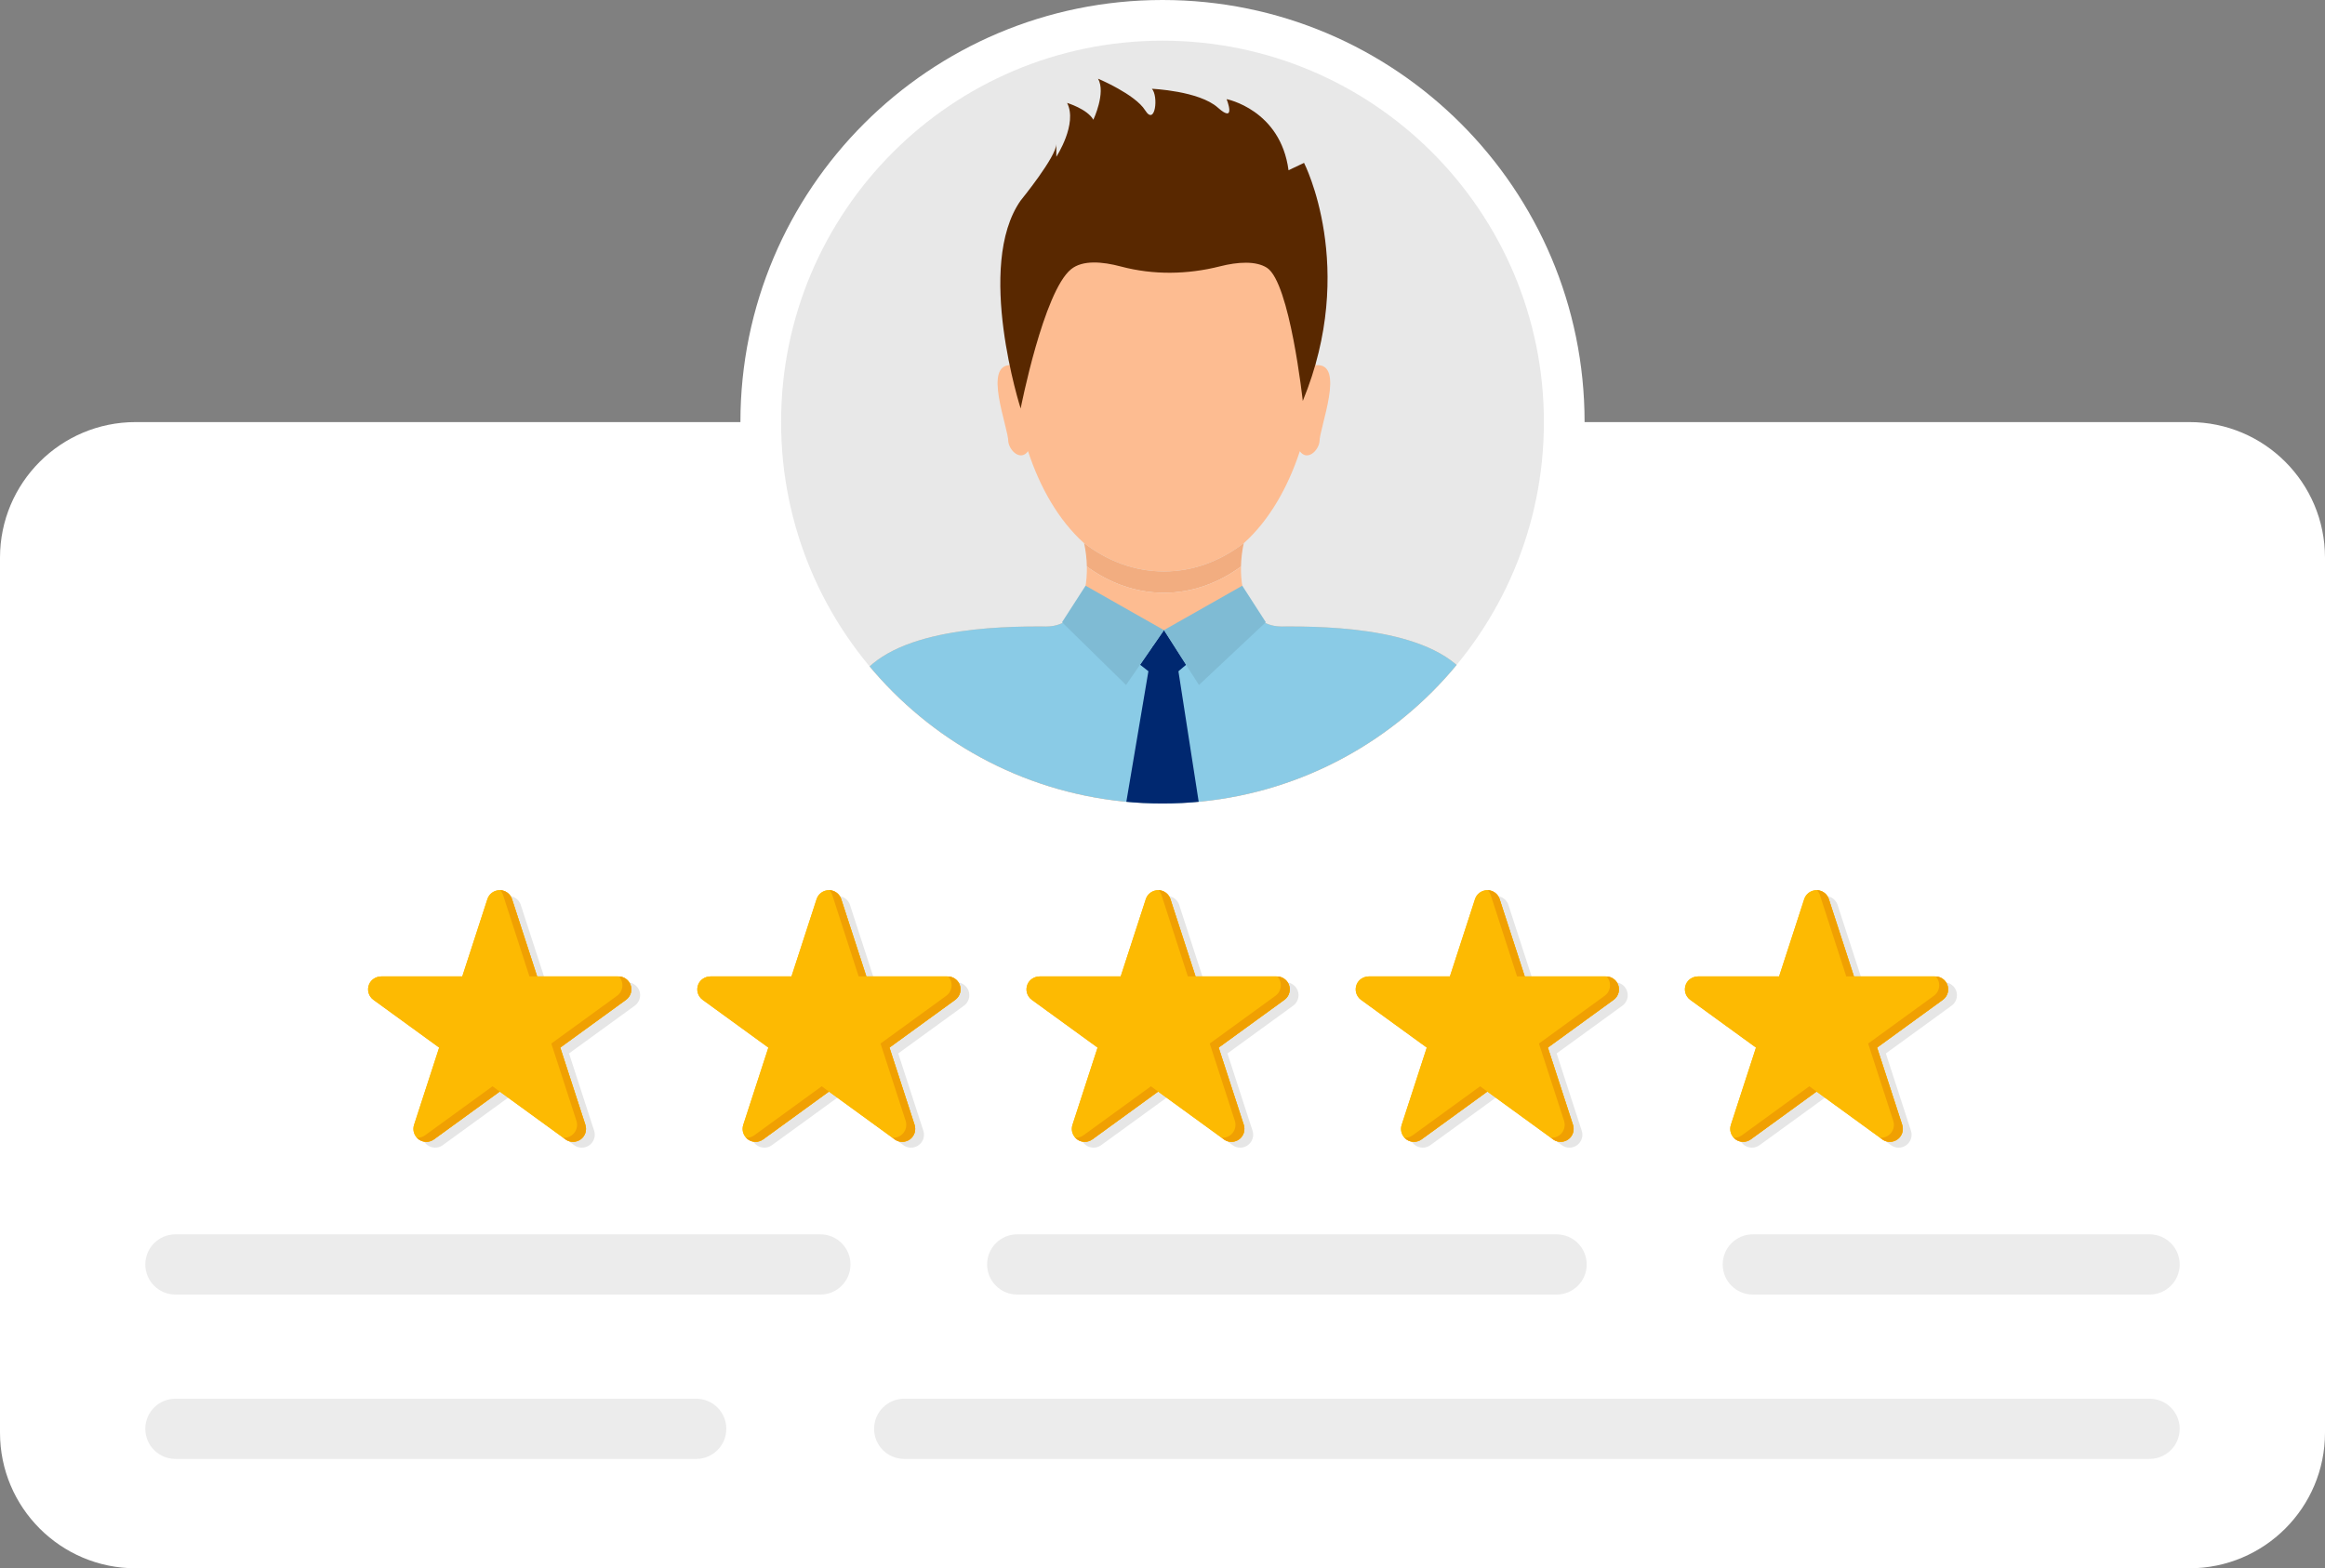 <?xml version="1.0" encoding="UTF-8"?>
<!DOCTYPE svg PUBLIC '-//W3C//DTD SVG 1.0//EN'
          'http://www.w3.org/TR/2001/REC-SVG-20010904/DTD/svg10.dtd'>
<svg height="337.3" preserveAspectRatio="xMidYMid meet" version="1.0" viewBox="0.0 0.0 500.0 337.3" width="500.0" xmlns="http://www.w3.org/2000/svg" xmlns:xlink="http://www.w3.org/1999/xlink" zoomAndPan="magnify"
><rect x="0.0" y="0.0" width="500.0" height="337.3" fill="#808080" stroke="none"/><defs
  ><clipPath id="a"
    ><path d="M 214 34 L 287 34 L 287 123 L 214 123 Z M 214 34"
    /></clipPath
    ><clipPath id="b"
    ><path d="M 332.02 90.77 C 332.02 136.07 295.301 172.793 250 172.793 C 204.699 172.793 167.977 136.07 167.977 90.77 C 167.977 45.473 204.699 8.746 250 8.746 C 295.301 8.746 332.02 45.473 332.02 90.77"
    /></clipPath
    ><clipPath id="c"
    ><path d="M 233 116 L 268 116 L 268 128 L 233 128 Z M 233 116"
    /></clipPath
    ><clipPath id="d"
    ><path d="M 332.02 90.77 C 332.02 136.07 295.301 172.793 250 172.793 C 204.699 172.793 167.977 136.07 167.977 90.77 C 167.977 45.473 204.699 8.746 250 8.746 C 295.301 8.746 332.02 45.473 332.02 90.77"
    /></clipPath
    ><clipPath id="e"
    ><path d="M 173 121 L 328 121 L 328 173 L 173 173 Z M 173 121"
    /></clipPath
    ><clipPath id="f"
    ><path d="M 332.02 90.77 C 332.02 136.07 295.301 172.793 250 172.793 C 204.699 172.793 167.977 136.07 167.977 90.77 C 167.977 45.473 204.699 8.746 250 8.746 C 295.301 8.746 332.02 45.473 332.02 90.77"
    /></clipPath
    ><clipPath id="g"
    ><path d="M 215 16 L 286 16 L 286 88 L 215 88 Z M 215 16"
    /></clipPath
    ><clipPath id="h"
    ><path d="M 332.02 90.77 C 332.02 136.07 295.301 172.793 250 172.793 C 204.699 172.793 167.977 136.07 167.977 90.77 C 167.977 45.473 204.699 8.746 250 8.746 C 295.301 8.746 332.02 45.473 332.02 90.77"
    /></clipPath
    ><clipPath id="i"
    ><path d="M 173 130 L 328 130 L 328 173 L 173 173 Z M 173 130"
    /></clipPath
    ><clipPath id="j"
    ><path d="M 332.02 90.77 C 332.02 136.07 295.301 172.793 250 172.793 C 204.699 172.793 167.977 136.07 167.977 90.77 C 167.977 45.473 204.699 8.746 250 8.746 C 295.301 8.746 332.02 45.473 332.02 90.77"
    /></clipPath
    ><clipPath id="k"
    ><path d="M 245 135 L 256 135 L 256 147 L 245 147 Z M 245 135"
    /></clipPath
    ><clipPath id="l"
    ><path d="M 332.02 90.77 C 332.02 136.07 295.301 172.793 250 172.793 C 204.699 172.793 167.977 136.07 167.977 90.77 C 167.977 45.473 204.699 8.746 250 8.746 C 295.301 8.746 332.02 45.473 332.02 90.77"
    /></clipPath
    ><clipPath id="m"
    ><path d="M 242 139 L 258 139 L 258 173 L 242 173 Z M 242 139"
    /></clipPath
    ><clipPath id="n"
    ><path d="M 332.02 90.77 C 332.02 136.07 295.301 172.793 250 172.793 C 204.699 172.793 167.977 136.07 167.977 90.77 C 167.977 45.473 204.699 8.746 250 8.746 C 295.301 8.746 332.02 45.473 332.02 90.77"
    /></clipPath
    ><clipPath id="o"
    ><path d="M 228 125 L 251 125 L 251 148 L 228 148 Z M 228 125"
    /></clipPath
    ><clipPath id="p"
    ><path d="M 332.02 90.77 C 332.02 136.07 295.301 172.793 250 172.793 C 204.699 172.793 167.977 136.07 167.977 90.77 C 167.977 45.473 204.699 8.746 250 8.746 C 295.301 8.746 332.02 45.473 332.02 90.77"
    /></clipPath
    ><clipPath id="q"
    ><path d="M 250 125 L 273 125 L 273 148 L 250 148 Z M 250 125"
    /></clipPath
    ><clipPath id="r"
    ><path d="M 332.02 90.77 C 332.02 136.07 295.301 172.793 250 172.793 C 204.699 172.793 167.977 136.07 167.977 90.77 C 167.977 45.473 204.699 8.746 250 8.746 C 295.301 8.746 332.02 45.473 332.02 90.77"
    /></clipPath
  ></defs
  ><g
  ><g
    ><path d="M 470.84 90.77 L 340.77 90.77 C 340.77 40.641 300.133 0 250 0 C 199.867 0 159.23 40.641 159.23 90.77 L 29.16 90.77 C 13.055 90.77 0 103.824 0 119.93 L 0 308.102 C 0 324.203 13.055 337.262 29.16 337.262 L 470.84 337.262 C 486.945 337.262 500 324.203 500 308.102 L 500 119.93 C 500 103.824 486.945 90.77 470.84 90.77" fill="#fff"
    /></g
    ><g
    ><path d="M 332.02 90.77 C 332.02 136.07 295.301 172.793 250 172.793 C 204.699 172.793 167.977 136.07 167.977 90.77 C 167.977 45.473 204.699 8.75 250 8.75 C 295.301 8.75 332.02 45.473 332.02 90.77" fill="#e8e8e8"
    /></g
    ><g clip-path="url(#a)"
    ><g clip-path="url(#b)"
      ><path d="M 267.598 116.711 C 272.941 111.871 276.949 104.883 279.531 97.039 C 281.098 99.191 283.473 97.023 283.762 95.016 C 283.734 91.941 289.449 77.996 282.996 78.531 C 282.996 78.531 282.965 78.598 282.91 78.703 C 287.297 19.375 213.277 19.449 217.707 78.73 C 217.648 78.605 217.609 78.531 217.609 78.531 C 211.152 78.016 216.871 91.914 216.844 95.016 C 217.137 97.027 219.516 99.195 221.082 97.031 C 223.664 104.879 227.672 111.871 233.02 116.711 C 238.082 120.633 243.992 122.891 250.309 122.891 C 256.621 122.891 262.535 120.633 267.598 116.711" fill="#fdbc91"
      /></g
    ></g
    ><g clip-path="url(#c)"
    ><g clip-path="url(#d)"
      ><path d="M 266.879 121.832 C 266.914 120.125 267.121 118.418 267.477 116.824 L 267.598 116.711 C 262.535 120.633 256.621 122.891 250.309 122.891 C 243.992 122.891 238.082 120.633 233.02 116.711 L 233.141 116.824 C 233.492 118.422 233.699 120.129 233.734 121.832 C 238.637 125.422 244.289 127.477 250.309 127.477 C 256.328 127.477 261.977 125.422 266.879 121.832" fill="#f2ad80"
      /></g
    ></g
    ><g clip-path="url(#e)"
    ><g clip-path="url(#f)"
      ><path d="M 316.348 146.625 C 309.266 134.996 285.754 134.66 275.625 134.73 C 269.105 134.734 266.742 128.301 266.879 121.832 C 261.977 125.422 256.328 127.477 250.309 127.477 C 244.289 127.477 238.637 125.422 233.734 121.832 C 233.875 128.305 231.52 134.723 224.992 134.73 C 214.863 134.66 191.352 134.996 184.27 146.625 C 177.188 158.254 173.395 172.793 173.395 172.793 L 327.223 172.793 C 327.223 172.793 323.43 158.254 316.348 146.625" fill="#fdbc91"
      /></g
    ></g
    ><g clip-path="url(#g)"
    ><g clip-path="url(#h)"
      ><path d="M 280.168 86.23 C 280.168 86.23 277.395 60.781 272.477 57.598 C 270.113 56.07 266.203 56.301 262.355 57.277 C 255.367 59.047 248.039 59.164 241.07 57.316 C 237.02 56.238 232.824 55.895 230.352 57.887 C 224.418 62.664 219.496 87.852 219.496 87.852 C 219.496 87.852 209.652 57.164 219.496 43.121 C 219.496 43.121 227.168 33.715 227.168 30.965 L 227.168 33.715 C 227.168 33.715 231.801 26.621 229.484 22.133 C 229.484 22.133 233.824 23.434 235.129 25.75 C 235.129 25.75 237.879 19.961 236.141 16.922 C 236.141 16.922 244.102 20.25 246.273 23.727 C 248.445 27.199 249.168 20.684 247.723 19.094 C 247.723 19.094 257.855 19.527 261.906 23.145 C 265.961 26.766 263.789 21.32 263.789 21.32 C 263.789 21.32 275.371 23.578 277.105 36.609 L 280.438 35.027 C 280.438 35.027 291.996 57.523 280.168 86.23" fill="#592800"
      /></g
    ></g
    ><g clip-path="url(#i)"
    ><g clip-path="url(#j)"
      ><path d="M 316.355 146.621 C 309.27 134.992 285.758 134.656 275.629 134.727 C 272.41 134.73 270.207 133.16 268.816 130.797 C 250.715 140.266 235.766 133.152 231.766 130.859 C 230.375 133.188 228.184 134.723 224.988 134.727 C 214.859 134.656 191.348 134.992 184.266 146.621 C 177.184 158.254 173.387 172.793 173.387 172.793 L 327.23 172.793 C 327.23 172.793 323.438 158.254 316.355 146.621" fill="#8acbe6"
      /></g
    ></g
    ><g clip-path="url(#k)"
    ><g clip-path="url(#l)"
      ><path d="M 250.332 135.496 L 245.184 142.953 L 250.309 146.953 L 255.094 142.953 L 250.332 135.496" fill="#002870"
      /></g
    ></g
    ><g clip-path="url(#m)"
    ><g clip-path="url(#n)"
      ><path d="M 242.16 172.793 L 247.863 139.051 L 252.605 139.051 L 257.84 172.793 L 242.16 172.793" fill="#002870"
      /></g
    ></g
    ><g clip-path="url(#o)"
    ><g clip-path="url(#p)"
      ><path d="M 233.457 125.957 L 250.309 135.512 L 242.16 147.309 L 228.395 133.809 L 233.457 125.957" fill="#7fbbd4"
      /></g
    ></g
    ><g clip-path="url(#q)"
    ><g clip-path="url(#r)"
      ><path d="M 267.156 125.957 L 250.305 135.512 L 257.84 147.309 L 272.219 133.809 L 267.156 125.957" fill="#7fbbd4"
      /></g
    ></g
    ><g
    ><path d="M 149.723 313.742 L 37.723 313.742 C 34.148 313.742 31.25 310.844 31.25 307.27 C 31.25 303.691 34.148 300.797 37.723 300.797 L 149.723 300.797 C 153.297 300.797 156.195 303.691 156.195 307.27 C 156.195 310.844 153.297 313.742 149.723 313.742" fill="#ececec"
    /></g
    ><g
    ><path d="M 462.277 313.742 L 194.453 313.742 C 190.879 313.742 187.98 310.844 187.98 307.27 C 187.98 303.691 190.879 300.797 194.453 300.797 L 462.277 300.797 C 465.852 300.797 468.754 303.691 468.754 307.27 C 468.754 310.844 465.852 313.742 462.277 313.742" fill="#ececec"
    /></g
    ><g
    ><path d="M 334.75 278.395 L 218.754 278.395 C 215.18 278.395 212.281 275.496 212.281 271.922 C 212.281 268.348 215.18 265.445 218.754 265.445 L 334.75 265.445 C 338.324 265.445 341.227 268.348 341.227 271.922 C 341.227 275.496 338.324 278.395 334.75 278.395" fill="#ececec"
    /></g
    ><g
    ><path d="M 176.426 278.395 L 37.723 278.395 C 34.148 278.395 31.25 275.496 31.25 271.922 C 31.25 268.348 34.148 265.445 37.723 265.445 L 176.426 265.445 C 180 265.445 182.898 268.348 182.898 271.922 C 182.898 275.496 180 278.395 176.426 278.395" fill="#ececec"
    /></g
    ><g
    ><path d="M 462.277 278.395 L 376.945 278.395 C 373.367 278.395 370.473 275.496 370.473 271.922 C 370.473 268.348 373.367 265.445 376.945 265.445 L 462.277 265.445 C 465.852 265.445 468.754 268.348 468.754 271.922 C 468.754 275.496 465.852 278.395 462.277 278.395" fill="#ececec"
    /></g
    ><g
    ><path d="M 137.074 215.723 L 137.152 215.617 L 137.207 215.535 L 137.273 215.426 L 137.32 215.34 L 137.379 215.23 L 137.422 215.137 L 137.469 215.023 L 137.504 214.93 L 137.539 214.812 L 137.566 214.715 L 137.598 214.594 L 137.617 214.496 L 137.633 214.367 L 137.645 214.273 L 137.652 214.141 L 137.656 214.047 L 137.652 213.906 L 137.652 213.82 L 137.633 213.648 L 137.625 213.594 L 137.582 213.367 L 137.566 213.309 L 137.523 213.156 L 137.52 213.145 L 137.492 213.07 L 137.438 212.926 L 137.426 212.902 L 137.387 212.82 L 137.348 212.734 L 137.297 212.648 L 137.234 212.543 L 137.215 212.512 C 136.727 211.758 135.902 211.27 134.98 211.234 L 134.984 211.238 L 134.805 211.234 L 117.402 211.234 L 117.395 211.227 L 111.996 194.609 L 111.922 194.402 L 111.828 194.203 L 111.785 194.129 L 111.723 194.016 L 111.672 193.938 L 111.602 193.84 L 111.543 193.762 L 111.473 193.672 L 111.402 193.598 L 111.328 193.512 L 111.254 193.445 L 111.172 193.367 L 111.094 193.305 L 111.008 193.234 L 110.922 193.176 L 110.832 193.117 L 110.742 193.062 L 110.648 193.012 L 110.555 192.965 L 110.457 192.918 L 110.355 192.879 L 110.258 192.844 L 110.156 192.809 L 110.051 192.777 L 109.945 192.754 L 109.84 192.734 L 109.73 192.719 L 109.625 192.703 L 109.516 192.695 L 109.457 192.691 L 109.352 192.688 C 108.145 192.688 107.074 193.465 106.703 194.609 L 101.305 211.227 L 101.297 211.234 L 83.895 211.234 C 82.773 211.234 81.723 211.871 81.273 212.902 C 80.746 214.113 81.141 215.508 82.188 216.27 L 96.324 226.539 L 96.328 226.547 L 90.926 243.164 C 90.609 244.145 90.863 245.203 91.551 245.934 L 91.566 245.949 L 91.699 246.078 L 91.746 246.121 L 91.938 246.273 C 92.914 246.984 94.234 246.984 95.211 246.273 L 109.344 236.008 L 109.355 236.008 L 123.012 245.93 L 123.488 246.273 C 123.977 246.629 124.551 246.809 125.125 246.809 C 125.699 246.809 126.273 246.629 126.762 246.273 C 127.738 245.566 128.145 244.309 127.773 243.164 L 122.375 226.547 L 122.375 226.539 L 136.512 216.27 L 136.691 216.121 L 136.75 216.07 L 136.859 215.965 L 136.922 215.898 L 137.016 215.797 L 137.074 215.723" fill="#e6e6e6"
    /></g
    ><g
    ><path d="M 135.539 211.648 C 135.094 210.617 134.043 209.98 132.918 209.98 L 115.52 209.98 L 115.512 209.973 L 110.109 193.355 C 109.738 192.211 108.672 191.434 107.465 191.434 C 106.258 191.434 105.191 192.211 104.816 193.355 L 99.418 209.973 L 99.41 209.98 L 82.012 209.98 C 80.887 209.98 79.836 210.617 79.387 211.648 C 78.863 212.859 79.254 214.254 80.305 215.016 L 94.438 225.281 L 94.441 225.293 L 89.043 241.906 C 88.668 243.055 89.078 244.312 90.051 245.02 C 91.027 245.73 92.348 245.73 93.324 245.02 L 107.461 234.75 L 107.469 234.75 L 121.605 245.02 C 122.09 245.375 122.664 245.551 123.238 245.551 C 123.812 245.551 124.387 245.375 124.875 245.02 C 125.852 244.312 126.258 243.055 125.887 241.906 L 120.488 225.293 L 120.492 225.281 L 134.625 215.016 C 135.672 214.254 136.066 212.859 135.539 211.648" fill="#fdba02"
    /></g
    ><g
    ><path d="M 135.539 211.648 C 135.094 210.617 134.043 209.98 132.918 209.98 L 115.52 209.98 L 115.512 209.973 L 110.109 193.355 C 109.738 192.211 108.672 191.434 107.465 191.434 C 106.258 191.434 105.191 192.211 104.816 193.355 L 99.418 209.973 L 99.41 209.98 L 82.012 209.98 C 80.887 209.98 79.836 210.617 79.387 211.648 C 78.863 212.859 79.254 214.254 80.305 215.016 L 94.438 225.281 L 94.441 225.293 L 89.043 241.906 C 88.668 243.055 89.078 244.312 90.051 245.02 C 91.027 245.73 92.348 245.73 93.324 245.02 L 107.461 234.75 L 107.469 234.75 L 121.605 245.02 C 122.09 245.375 122.664 245.551 123.238 245.551 C 123.812 245.551 124.387 245.375 124.875 245.02 C 125.852 244.312 126.258 243.055 125.887 241.906 L 120.488 225.293 L 120.492 225.281 L 134.625 215.016 C 135.672 214.254 136.066 212.859 135.539 211.648" fill="#fdba02"
    /></g
    ><g
    ><path d="M 105.922 233.605 L 91.406 244.148 C 90.891 244.523 90.273 244.699 89.664 244.68 C 89.781 244.801 89.91 244.918 90.051 245.02 C 91.027 245.73 92.348 245.73 93.324 245.02 L 107.465 234.746 L 105.922 233.605" fill="#f0a002"
    /></g
    ><g
    ><path d="M 108.191 192.484 L 113.859 209.98 L 115.512 209.98 L 110.109 193.355 C 109.75 192.242 108.734 191.48 107.57 191.438 C 107.848 191.73 108.062 192.086 108.191 192.484" fill="#f0a002"
    /></g
    ><g
    ><path d="M 135.637 211.902 C 135.273 210.789 134.258 210.023 133.098 209.98 C 133.371 210.273 133.59 210.629 133.719 211.031 C 134.09 212.176 133.684 213.434 132.707 214.141 L 118.566 224.414 L 123.969 241.035 C 124.344 242.184 123.934 243.438 122.957 244.148 C 122.469 244.504 121.895 244.68 121.32 244.68 L 121.125 244.672 L 121.605 245.02 C 122.09 245.375 122.664 245.551 123.238 245.551 C 123.812 245.551 124.387 245.375 124.875 245.02 C 125.852 244.312 126.258 243.055 125.887 241.906 L 120.484 225.285 L 134.625 215.016 C 135.602 214.305 136.008 213.051 135.637 211.902" fill="#f0a002"
    /></g
    ><g
    ><path d="M 207.871 215.723 L 207.949 215.617 L 208.004 215.535 L 208.07 215.426 L 208.117 215.34 L 208.176 215.23 L 208.219 215.137 L 208.266 215.023 L 208.301 214.93 L 208.34 214.812 L 208.363 214.715 L 208.395 214.594 L 208.414 214.496 L 208.43 214.367 L 208.441 214.273 L 208.449 214.141 L 208.453 214.047 L 208.449 213.906 L 208.449 213.82 L 208.43 213.648 L 208.422 213.594 L 208.379 213.367 L 208.363 213.309 L 208.32 213.156 L 208.312 213.145 L 208.285 213.07 L 208.23 212.926 L 208.223 212.902 L 208.184 212.82 L 208.145 212.734 L 208.094 212.648 L 208.031 212.543 L 208.012 212.512 C 207.523 211.758 206.699 211.27 205.777 211.234 L 205.781 211.238 L 205.602 211.234 L 188.199 211.234 L 188.191 211.227 L 182.793 194.609 L 182.719 194.402 L 182.625 194.203 L 182.582 194.129 L 182.52 194.016 L 182.469 193.938 L 182.398 193.84 L 182.34 193.762 L 182.27 193.672 L 182.199 193.598 L 182.125 193.512 L 182.051 193.445 L 181.969 193.367 L 181.891 193.305 L 181.805 193.234 L 181.719 193.176 L 181.629 193.117 L 181.539 193.062 L 181.445 193.012 L 181.352 192.965 L 181.254 192.918 L 181.152 192.879 L 181.055 192.844 L 180.949 192.809 L 180.848 192.777 L 180.742 192.754 L 180.637 192.734 L 180.527 192.719 L 180.422 192.703 L 180.312 192.695 L 180.254 192.691 L 180.145 192.688 C 178.941 192.688 177.871 193.465 177.5 194.609 L 172.102 211.227 L 172.094 211.234 L 154.691 211.234 C 153.566 211.234 152.52 211.871 152.07 212.902 C 151.543 214.113 151.938 215.508 152.984 216.27 L 167.121 226.539 L 167.121 226.547 L 161.723 243.164 C 161.406 244.145 161.66 245.203 162.348 245.934 L 162.363 245.949 L 162.496 246.078 L 162.543 246.121 L 162.734 246.273 C 163.711 246.984 165.031 246.984 166.008 246.273 L 180.141 236.008 L 180.152 236.008 L 193.809 245.93 L 194.285 246.273 C 194.773 246.629 195.348 246.809 195.922 246.809 C 196.496 246.809 197.07 246.629 197.559 246.273 C 198.531 245.566 198.941 244.309 198.57 243.164 L 193.172 226.547 L 193.172 226.539 L 207.309 216.27 L 207.488 216.121 L 207.547 216.07 L 207.656 215.965 L 207.719 215.898 L 207.812 215.797 L 207.871 215.723" fill="#e6e6e6"
    /></g
    ><g
    ><path d="M 206.336 211.648 C 205.891 210.617 204.84 209.98 203.715 209.98 L 186.316 209.98 L 186.309 209.973 L 180.906 193.355 C 180.535 192.211 179.469 191.434 178.262 191.434 C 177.055 191.434 175.984 192.211 175.613 193.355 L 170.215 209.973 L 170.207 209.98 L 152.809 209.98 C 151.684 209.98 150.633 210.617 150.184 211.648 C 149.66 212.859 150.051 214.254 151.102 215.016 L 165.234 225.281 L 165.238 225.293 L 159.84 241.906 C 159.465 243.055 159.875 244.312 160.852 245.02 C 161.824 245.73 163.145 245.73 164.121 245.02 L 178.258 234.75 L 178.266 234.75 L 192.398 245.02 C 192.887 245.375 193.461 245.551 194.035 245.551 C 194.609 245.551 195.184 245.375 195.672 245.02 C 196.648 244.312 197.055 243.055 196.684 241.906 L 191.285 225.293 L 191.289 225.281 L 205.422 215.016 C 206.469 214.254 206.863 212.859 206.336 211.648" fill="#fdba02"
    /></g
    ><g
    ><path d="M 206.336 211.648 C 205.891 210.617 204.84 209.98 203.715 209.98 L 186.316 209.98 L 186.309 209.973 L 180.906 193.355 C 180.535 192.211 179.469 191.434 178.262 191.434 C 177.055 191.434 175.984 192.211 175.613 193.355 L 170.215 209.973 L 170.207 209.98 L 152.809 209.98 C 151.684 209.98 150.633 210.617 150.184 211.648 C 149.66 212.859 150.051 214.254 151.102 215.016 L 165.234 225.281 L 165.238 225.293 L 159.84 241.906 C 159.465 243.055 159.875 244.312 160.852 245.02 C 161.824 245.73 163.145 245.73 164.121 245.02 L 178.258 234.75 L 178.266 234.75 L 192.398 245.02 C 192.887 245.375 193.461 245.551 194.035 245.551 C 194.609 245.551 195.184 245.375 195.672 245.02 C 196.648 244.312 197.055 243.055 196.684 241.906 L 191.285 225.293 L 191.289 225.281 L 205.422 215.016 C 206.469 214.254 206.863 212.859 206.336 211.648" fill="#fdba02"
    /></g
    ><g
    ><path d="M 176.719 233.605 L 162.203 244.148 C 161.688 244.523 161.07 244.699 160.461 244.68 C 160.578 244.801 160.707 244.918 160.852 245.02 C 161.824 245.73 163.145 245.73 164.121 245.02 L 178.262 234.746 L 176.719 233.605" fill="#f0a002"
    /></g
    ><g
    ><path d="M 178.988 192.484 L 184.656 209.98 L 186.309 209.98 L 180.906 193.355 C 180.547 192.242 179.531 191.48 178.367 191.438 C 178.645 191.73 178.859 192.086 178.988 192.484" fill="#f0a002"
    /></g
    ><g
    ><path d="M 206.434 211.902 C 206.07 210.789 205.055 210.023 203.895 209.98 C 204.168 210.273 204.387 210.629 204.516 211.031 C 204.887 212.176 204.48 213.434 203.504 214.141 L 189.363 224.414 L 194.766 241.035 C 195.137 242.184 194.73 243.438 193.754 244.148 C 193.266 244.504 192.691 244.68 192.117 244.68 L 191.922 244.672 L 192.398 245.02 C 192.887 245.375 193.461 245.551 194.035 245.551 C 194.609 245.551 195.184 245.375 195.672 245.02 C 196.648 244.312 197.055 243.055 196.684 241.906 L 191.281 225.285 L 205.422 215.016 C 206.398 214.305 206.805 213.051 206.434 211.902" fill="#f0a002"
    /></g
    ><g
    ><path d="M 278.668 215.723 L 278.746 215.617 L 278.801 215.535 L 278.867 215.426 L 278.914 215.34 L 278.973 215.23 L 279.016 215.137 L 279.062 215.023 L 279.098 214.93 L 279.137 214.812 L 279.16 214.715 L 279.188 214.594 L 279.211 214.496 L 279.227 214.367 L 279.238 214.273 L 279.246 214.141 L 279.25 214.047 L 279.246 213.906 L 279.242 213.82 L 279.227 213.648 L 279.219 213.594 L 279.176 213.367 L 279.156 213.309 L 279.113 213.156 L 279.109 213.145 L 279.086 213.07 L 279.027 212.926 L 279.02 212.902 L 278.98 212.82 L 278.938 212.734 L 278.891 212.648 L 278.828 212.543 L 278.809 212.512 C 278.32 211.758 277.492 211.27 276.574 211.234 L 276.578 211.238 L 276.398 211.234 L 258.996 211.234 L 258.988 211.227 L 253.59 194.609 L 253.516 194.402 L 253.48 194.336 L 253.422 194.203 L 253.379 194.129 L 253.316 194.016 L 253.266 193.938 L 253.195 193.84 L 253.137 193.762 L 253.062 193.672 L 252.996 193.598 L 252.922 193.512 L 252.848 193.445 L 252.766 193.367 L 252.688 193.305 L 252.602 193.234 L 252.516 193.176 L 252.426 193.117 L 252.336 193.062 L 252.242 193.012 L 252.145 192.965 L 252.051 192.918 L 251.949 192.879 L 251.852 192.844 L 251.746 192.809 L 251.645 192.777 L 251.539 192.754 L 251.434 192.734 L 251.324 192.719 L 251.219 192.703 L 251.105 192.695 L 251.051 192.691 L 250.941 192.688 C 249.738 192.688 248.668 193.465 248.297 194.609 L 242.898 211.227 L 242.891 211.234 L 225.488 211.234 C 224.363 211.234 223.316 211.871 222.867 212.902 C 222.34 214.113 222.734 215.508 223.781 216.27 L 237.918 226.539 L 237.918 226.547 L 232.52 243.164 C 232.203 244.145 232.457 245.203 233.145 245.934 L 233.16 245.949 L 233.293 246.078 L 233.34 246.121 L 233.531 246.273 C 234.508 246.984 235.828 246.984 236.805 246.273 L 250.938 236.008 L 250.949 236.008 L 264.605 245.93 L 265.082 246.273 C 265.57 246.629 266.145 246.809 266.719 246.809 C 267.293 246.809 267.867 246.629 268.355 246.273 C 269.328 245.566 269.738 244.309 269.363 243.164 L 263.969 226.547 L 263.969 226.539 L 278.105 216.27 L 278.285 216.121 L 278.344 216.07 L 278.453 215.965 L 278.516 215.898 L 278.605 215.797 L 278.668 215.723" fill="#e6e6e6"
    /></g
    ><g
    ><path d="M 277.133 211.648 C 276.688 210.617 275.637 209.98 274.512 209.98 L 257.109 209.98 L 257.105 209.973 L 251.703 193.355 C 251.332 192.211 250.266 191.434 249.059 191.434 C 247.852 191.434 246.781 192.211 246.41 193.355 L 241.012 209.973 L 241.004 209.98 L 223.605 209.98 C 222.48 209.98 221.43 210.617 220.98 211.648 C 220.453 212.859 220.848 214.254 221.895 215.016 L 236.031 225.281 L 236.035 225.293 L 230.637 241.906 C 230.262 243.055 230.672 244.312 231.645 245.02 C 232.621 245.73 233.941 245.73 234.918 245.02 L 249.055 234.75 L 249.062 234.75 L 263.195 245.02 C 263.684 245.375 264.258 245.551 264.832 245.551 C 265.406 245.551 265.98 245.375 266.469 245.02 C 267.445 244.312 267.852 243.055 267.48 241.906 L 262.082 225.293 L 262.086 225.281 L 276.219 215.016 C 277.266 214.254 277.66 212.859 277.133 211.648" fill="#fdba02"
    /></g
    ><g
    ><path d="M 277.133 211.648 C 276.688 210.617 275.637 209.98 274.512 209.98 L 257.109 209.98 L 257.105 209.973 L 251.703 193.355 C 251.332 192.211 250.266 191.434 249.059 191.434 C 247.852 191.434 246.781 192.211 246.41 193.355 L 241.012 209.973 L 241.004 209.98 L 223.605 209.98 C 222.48 209.98 221.43 210.617 220.98 211.648 C 220.453 212.859 220.848 214.254 221.895 215.016 L 236.031 225.281 L 236.035 225.293 L 230.637 241.906 C 230.262 243.055 230.672 244.312 231.645 245.02 C 232.621 245.73 233.941 245.73 234.918 245.02 L 249.055 234.75 L 249.062 234.75 L 263.195 245.02 C 263.684 245.375 264.258 245.551 264.832 245.551 C 265.406 245.551 265.98 245.375 266.469 245.02 C 267.445 244.312 267.852 243.055 267.48 241.906 L 262.082 225.293 L 262.086 225.281 L 276.219 215.016 C 277.266 214.254 277.66 212.859 277.133 211.648" fill="#fdba02"
    /></g
    ><g
    ><path d="M 247.516 233.605 L 233 244.148 C 232.48 244.523 231.867 244.699 231.258 244.68 C 231.375 244.801 231.504 244.918 231.645 245.02 C 232.621 245.73 233.941 245.73 234.918 245.02 L 249.059 234.746 L 247.516 233.605" fill="#f0a002"
    /></g
    ><g
    ><path d="M 249.785 192.484 L 255.453 209.98 L 257.105 209.98 L 251.703 193.355 C 251.344 192.242 250.324 191.48 249.164 191.438 C 249.441 191.73 249.656 192.086 249.785 192.484" fill="#f0a002"
    /></g
    ><g
    ><path d="M 277.23 211.902 C 276.867 210.789 275.852 210.023 274.688 209.98 C 274.965 210.273 275.184 210.629 275.312 211.031 C 275.684 212.176 275.277 213.434 274.301 214.141 L 260.16 224.414 L 265.562 241.035 C 265.934 242.184 265.527 243.438 264.551 244.148 C 264.062 244.504 263.488 244.68 262.914 244.68 L 262.719 244.672 L 263.195 245.02 C 263.684 245.375 264.258 245.551 264.832 245.551 C 265.406 245.551 265.98 245.375 266.469 245.02 C 267.445 244.312 267.852 243.055 267.48 241.906 L 262.078 225.285 L 276.219 215.016 C 277.195 214.305 277.602 213.051 277.23 211.902" fill="#f0a002"
    /></g
    ><g
    ><path d="M 349.465 215.723 L 349.543 215.617 L 349.598 215.535 L 349.664 215.426 L 349.711 215.34 L 349.77 215.23 L 349.812 215.137 L 349.859 215.023 L 349.895 214.93 L 349.93 214.812 L 349.957 214.715 L 349.984 214.594 L 350.008 214.496 L 350.023 214.367 L 350.035 214.273 L 350.043 214.141 L 350.047 214.047 L 350.043 213.906 L 350.039 213.82 L 350.023 213.648 L 350.016 213.594 L 349.973 213.367 L 349.953 213.309 L 349.91 213.156 L 349.906 213.145 L 349.883 213.07 L 349.824 212.926 L 349.816 212.902 L 349.777 212.82 L 349.734 212.734 L 349.688 212.648 L 349.625 212.543 L 349.605 212.512 C 349.117 211.758 348.289 211.27 347.371 211.234 L 347.375 211.238 L 347.195 211.234 L 329.793 211.234 L 329.785 211.227 L 324.387 194.609 L 324.312 194.402 L 324.277 194.336 L 324.219 194.203 L 324.176 194.129 L 324.113 194.016 L 324.062 193.938 L 323.992 193.84 L 323.934 193.762 L 323.859 193.672 L 323.793 193.598 L 323.719 193.512 L 323.645 193.445 L 323.562 193.367 L 323.48 193.305 L 323.395 193.234 L 323.312 193.176 L 323.223 193.117 L 323.133 193.062 L 323.039 193.012 L 322.941 192.965 L 322.848 192.918 L 322.746 192.879 L 322.648 192.844 L 322.547 192.809 L 322.441 192.777 L 322.336 192.754 L 322.23 192.734 L 322.121 192.719 L 322.016 192.703 L 321.902 192.695 L 321.848 192.691 L 321.738 192.688 C 320.535 192.688 319.465 193.465 319.094 194.609 L 313.691 211.227 L 313.688 211.234 L 296.285 211.234 C 295.16 211.234 294.113 211.871 293.664 212.902 C 293.137 214.113 293.531 215.508 294.578 216.27 L 308.715 226.539 L 308.715 226.547 L 303.316 243.164 C 303 244.145 303.254 245.203 303.941 245.934 L 303.938 245.934 L 303.957 245.949 L 304.09 246.078 L 304.137 246.121 L 304.328 246.273 C 305.305 246.984 306.625 246.984 307.602 246.273 L 321.734 236.008 L 321.746 236.008 L 335.402 245.93 L 335.879 246.273 C 336.367 246.629 336.941 246.809 337.516 246.809 C 338.09 246.809 338.664 246.629 339.152 246.273 C 340.129 245.566 340.535 244.309 340.16 243.164 L 334.766 226.547 L 334.766 226.539 L 348.902 216.27 L 349.086 216.121 L 349.141 216.07 L 349.25 215.965 L 349.312 215.898 L 349.402 215.797 L 349.465 215.723" fill="#e6e6e6"
    /></g
    ><g
    ><path d="M 347.93 211.648 C 347.48 210.617 346.434 209.98 345.309 209.98 L 327.906 209.98 L 327.898 209.973 L 322.5 193.355 C 322.129 192.211 321.062 191.434 319.855 191.434 C 318.648 191.434 317.578 192.211 317.207 193.355 L 311.809 209.973 L 311.801 209.98 L 294.398 209.98 C 293.277 209.98 292.227 210.617 291.777 211.648 C 291.254 212.859 291.645 214.254 292.691 215.016 L 306.828 225.281 L 306.832 225.293 L 301.434 241.906 C 301.059 243.055 301.469 244.312 302.441 245.02 C 303.418 245.73 304.738 245.73 305.715 245.02 L 319.852 234.75 L 319.859 234.75 L 333.992 245.02 C 334.48 245.375 335.055 245.551 335.629 245.551 C 336.203 245.551 336.777 245.375 337.266 245.02 C 338.242 244.312 338.648 243.055 338.277 241.906 L 332.879 225.293 L 332.883 225.281 L 347.016 215.016 C 348.062 214.254 348.457 212.859 347.93 211.648" fill="#fdba02"
    /></g
    ><g
    ><path d="M 347.93 211.648 C 347.48 210.617 346.434 209.98 345.309 209.98 L 327.906 209.98 L 327.898 209.973 L 322.5 193.355 C 322.129 192.211 321.062 191.434 319.855 191.434 C 318.648 191.434 317.578 192.211 317.207 193.355 L 311.809 209.973 L 311.801 209.98 L 294.398 209.98 C 293.277 209.98 292.227 210.617 291.777 211.648 C 291.254 212.859 291.645 214.254 292.691 215.016 L 306.828 225.281 L 306.832 225.293 L 301.434 241.906 C 301.059 243.055 301.469 244.312 302.441 245.02 C 303.418 245.73 304.738 245.73 305.715 245.02 L 319.852 234.75 L 319.859 234.75 L 333.992 245.02 C 334.48 245.375 335.055 245.551 335.629 245.551 C 336.203 245.551 336.777 245.375 337.266 245.02 C 338.242 244.312 338.648 243.055 338.277 241.906 L 332.879 225.293 L 332.883 225.281 L 347.016 215.016 C 348.062 214.254 348.457 212.859 347.93 211.648" fill="#fdba02"
    /></g
    ><g
    ><path d="M 318.312 233.605 L 303.797 244.148 C 303.277 244.523 302.664 244.699 302.055 244.68 C 302.172 244.801 302.301 244.918 302.441 245.02 C 303.418 245.73 304.738 245.73 305.715 245.02 L 319.855 234.746 L 318.312 233.605" fill="#f0a002"
    /></g
    ><g
    ><path d="M 320.586 192.484 L 326.25 209.98 L 327.902 209.98 L 322.5 193.355 C 322.141 192.242 321.121 191.48 319.961 191.438 C 320.238 191.73 320.453 192.086 320.586 192.484" fill="#f0a002"
    /></g
    ><g
    ><path d="M 348.027 211.902 C 347.664 210.789 346.648 210.023 345.484 209.98 C 345.762 210.273 345.98 210.629 346.109 211.031 C 346.48 212.176 346.074 213.434 345.098 214.141 L 330.957 224.414 L 336.359 241.035 C 336.73 242.184 336.324 243.438 335.348 244.148 C 334.859 244.504 334.285 244.68 333.711 244.68 L 333.516 244.672 L 333.992 245.02 C 334.48 245.375 335.055 245.551 335.629 245.551 C 336.203 245.551 336.777 245.375 337.266 245.02 C 338.242 244.312 338.648 243.055 338.277 241.906 L 332.875 225.285 L 347.016 215.016 C 347.992 214.305 348.398 213.051 348.027 211.902" fill="#f0a002"
    /></g
    ><g
    ><path d="M 420.262 215.723 L 420.34 215.617 L 420.395 215.535 L 420.461 215.426 L 420.508 215.34 L 420.566 215.23 L 420.605 215.137 L 420.656 215.023 L 420.727 214.812 L 420.754 214.715 L 420.781 214.594 L 420.805 214.496 L 420.82 214.367 L 420.832 214.273 L 420.84 214.141 L 420.844 214.047 L 420.84 213.906 L 420.84 213.82 L 420.82 213.648 L 420.812 213.594 L 420.77 213.367 L 420.754 213.309 L 420.711 213.156 L 420.703 213.145 L 420.68 213.07 L 420.621 212.926 L 420.613 212.902 L 420.574 212.82 L 420.531 212.734 L 420.484 212.648 L 420.422 212.543 L 420.398 212.512 C 419.914 211.758 419.09 211.27 418.168 211.234 L 418.172 211.238 L 417.988 211.234 L 400.59 211.234 L 400.582 211.227 L 395.184 194.609 L 395.105 194.402 L 395.074 194.336 L 395.016 194.203 L 394.973 194.129 L 394.91 194.016 L 394.855 193.938 L 394.789 193.84 L 394.73 193.762 L 394.656 193.672 L 394.59 193.598 L 394.516 193.512 L 394.441 193.445 L 394.359 193.367 L 394.277 193.305 L 394.191 193.234 L 394.109 193.176 L 394.02 193.117 L 393.93 193.062 L 393.836 193.012 L 393.738 192.965 L 393.645 192.918 L 393.543 192.879 L 393.441 192.844 L 393.344 192.809 L 393.238 192.777 L 393.133 192.754 L 393.027 192.734 L 392.918 192.719 L 392.812 192.703 L 392.699 192.695 L 392.645 192.691 L 392.535 192.688 C 391.332 192.688 390.262 193.465 389.891 194.609 L 384.488 211.227 L 384.48 211.234 L 367.082 211.234 C 365.957 211.234 364.906 211.871 364.461 212.902 C 363.934 214.113 364.328 215.508 365.375 216.27 L 379.512 226.539 L 379.512 226.547 L 374.113 243.164 C 373.797 244.145 374.051 245.203 374.738 245.934 L 374.734 245.934 L 374.754 245.949 L 374.887 246.078 L 374.934 246.121 L 375.125 246.273 C 376.102 246.984 377.422 246.984 378.398 246.273 L 392.531 236.008 L 392.539 236.008 L 406.199 245.93 L 406.676 246.273 C 407.164 246.629 407.738 246.809 408.312 246.809 C 408.887 246.809 409.461 246.629 409.949 246.273 C 410.926 245.566 411.332 244.309 410.961 243.164 L 405.562 226.547 L 405.562 226.539 L 419.695 216.27 L 419.879 216.121 L 419.938 216.07 L 420.047 215.965 L 420.109 215.898 L 420.199 215.797 L 420.262 215.723" fill="#e6e6e6"
    /></g
    ><g
    ><path d="M 418.727 211.648 C 418.277 210.617 417.23 209.98 416.105 209.98 L 398.703 209.98 L 398.695 209.973 L 393.297 193.355 C 392.926 192.211 391.855 191.434 390.652 191.434 C 389.445 191.434 388.379 192.211 388.004 193.355 L 382.605 209.973 L 382.598 209.98 L 365.195 209.98 C 364.074 209.98 363.023 210.617 362.574 211.648 C 362.051 212.859 362.441 214.254 363.488 215.016 L 377.625 225.281 L 377.629 225.293 L 372.23 241.906 C 371.855 243.055 372.266 244.312 373.238 245.02 C 374.215 245.73 375.535 245.73 376.512 245.02 L 390.645 234.75 L 390.656 234.75 L 404.789 245.02 C 405.277 245.375 405.852 245.551 406.426 245.551 C 407 245.551 407.574 245.375 408.062 245.02 C 409.039 244.312 409.445 243.055 409.074 241.906 L 403.676 225.293 L 403.68 225.281 L 417.812 215.016 C 418.859 214.254 419.254 212.859 418.727 211.648" fill="#fdba02"
    /></g
    ><g
    ><path d="M 418.727 211.648 C 418.277 210.617 417.23 209.98 416.105 209.98 L 398.703 209.98 L 398.695 209.973 L 393.297 193.355 C 392.926 192.211 391.855 191.434 390.652 191.434 C 389.445 191.434 388.379 192.211 388.004 193.355 L 382.605 209.973 L 382.598 209.98 L 365.195 209.98 C 364.074 209.98 363.023 210.617 362.574 211.648 C 362.051 212.859 362.441 214.254 363.488 215.016 L 377.625 225.281 L 377.629 225.293 L 372.23 241.906 C 371.855 243.055 372.266 244.312 373.238 245.02 C 374.215 245.73 375.535 245.73 376.512 245.02 L 390.645 234.75 L 390.656 234.75 L 404.789 245.02 C 405.277 245.375 405.852 245.551 406.426 245.551 C 407 245.551 407.574 245.375 408.062 245.02 C 409.039 244.312 409.445 243.055 409.074 241.906 L 403.676 225.293 L 403.68 225.281 L 417.812 215.016 C 418.859 214.254 419.254 212.859 418.727 211.648" fill="#fdba02"
    /></g
    ><g
    ><path d="M 389.105 233.605 L 374.594 244.148 C 374.074 244.523 373.461 244.699 372.852 244.68 C 372.969 244.801 373.098 244.918 373.238 245.02 C 374.215 245.73 375.535 245.73 376.512 245.02 L 390.652 234.746 L 389.105 233.605" fill="#f0a002"
    /></g
    ><g
    ><path d="M 391.379 192.484 L 397.047 209.98 L 398.699 209.98 L 393.297 193.355 C 392.938 192.242 391.922 191.48 390.758 191.438 C 391.035 191.73 391.25 192.086 391.379 192.484" fill="#f0a002"
    /></g
    ><g
    ><path d="M 418.824 211.902 C 418.461 210.789 417.445 210.023 416.281 209.98 C 416.559 210.273 416.773 210.629 416.906 211.031 C 417.277 212.176 416.871 213.434 415.895 214.141 L 401.754 224.414 L 407.156 241.035 C 407.527 242.184 407.121 243.438 406.145 244.148 C 405.656 244.504 405.082 244.68 404.508 244.68 L 404.312 244.672 L 404.789 245.02 C 405.277 245.375 405.852 245.551 406.426 245.551 C 407 245.551 407.574 245.375 408.062 245.02 C 409.039 244.312 409.445 243.055 409.074 241.906 L 403.672 225.285 L 417.812 215.016 C 418.789 214.305 419.195 213.051 418.824 211.902" fill="#f0a002"
    /></g
  ></g
></svg
>
